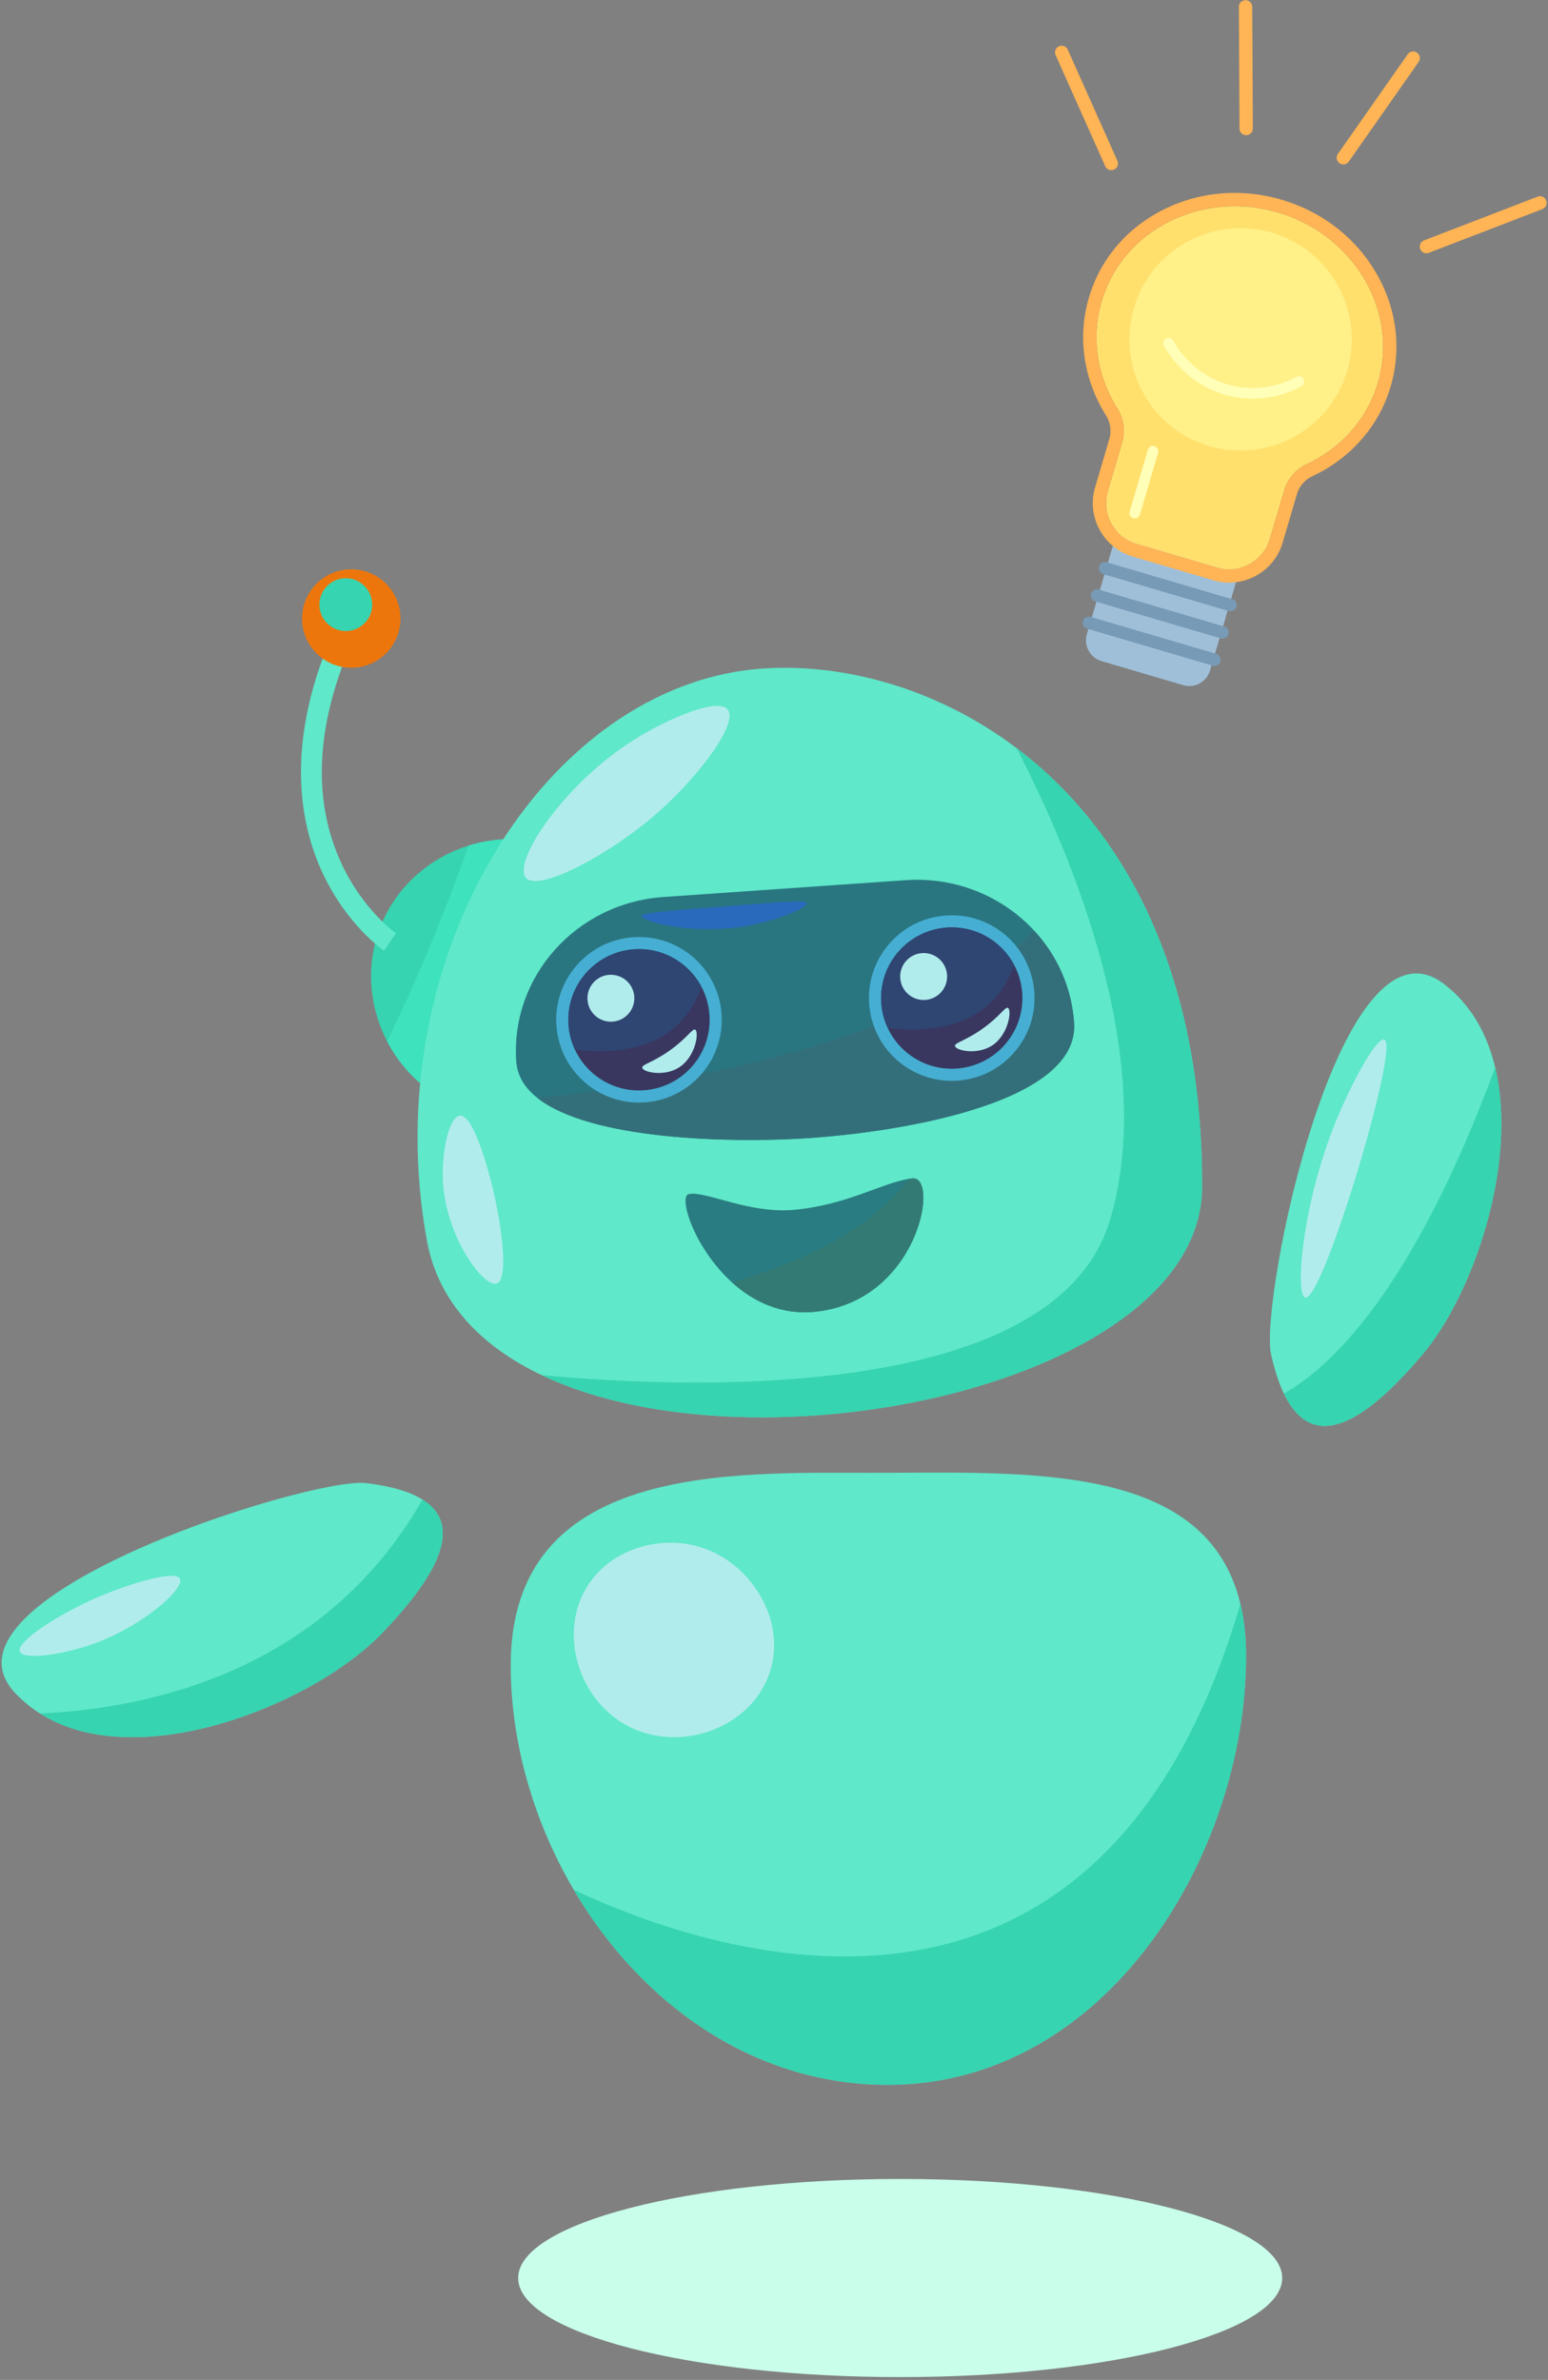 <svg width="646" height="993" xmlns="http://www.w3.org/2000/svg"><rect width="100%" height="100%" fill="#808080" stroke="none"/><g fill="none" fill-rule="evenodd"><path d="M176.32 625.689c17.16 10.748 6.53 31.417-17.09 55.937-28.21 29.281-101.48 59.23-142.51 33.316l-.01-.004a53.515 53.515 0 01-10.35-8.508c-37.66-39.887 123.67-90.3 146.3-87.624 10.71 1.269 18.46 3.621 23.66 6.883" fill="#5FE8C9"/><path d="M176.32 625.689c17.16 10.748 6.53 31.417-17.09 55.937-28.21 29.281-101.48 59.23-142.51 33.316 43.79-1.927 118.15-16.654 159.6-89.253" fill="#36D4B0"/><path d="M40.73 666.446c11.88-5.11 32.31-11.704 34.36-7.748 2.1 4.04-14.91 19.192-34.64 26.636-13.48 5.083-30.7 7.508-32.18 3.768-1.67-4.233 16.97-15.991 32.46-22.656" fill="#B1ECED"/><path d="M519.99 690.83c0 82.331-57.76 179.04-149.53 179.04-56.87 0-103.67-34.815-131.02-81.362-16.82-28.577-26.31-61.578-26.31-93.659 0-84.348 92.06-80.328 150.4-80.328 63.98 0 139.94-4.901 154.1 54.686 1.55 6.426 2.36 13.609 2.36 21.623" fill="#5FE8C9"/><path d="M519.99 690.83c0 82.331-57.76 179.04-149.53 179.04-56.87 0-103.67-34.815-131.02-81.362 56.99 26.827 219.34 82.395 278.19-119.301 1.55 6.426 2.36 13.609 2.36 21.623" fill="#36D4B0"/><path d="M244.91 662.146c-11.92 19.438-3.49 47.099 16.98 57.958 21.63 11.478 51.07 1.187 59.11-21.628 7.64-21.674-7.08-45.966-28.18-52.78-16.92-5.465-38 .289-47.91 16.45" fill="#B1ECED"/><path d="M593.59 565.189c-24.44 28.9-45.79 41.362-57.82 16.252-2.06-4.312-3.86-9.737-5.34-16.369-4.97-22.244 28.7-187.868 72.23-154.477 11.25 8.634 17.99 20.864 21.31 34.844 9.52 40.124-9.13 94.637-30.38 119.75" fill="#5FE8C9"/><path d="M593.59 565.189c-24.44 28.9-45.79 41.362-57.82 16.252 18.88-10.492 53.43-41.928 88.2-136.002 9.52 40.124-9.13 94.637-30.38 119.75" fill="#36D4B0"/><path d="M570.05 476.532c-6.84 24.678-20.74 66.035-25.38 64.879-4.19-1.043-1.43-36.811 11.52-70.285 7.21-18.646 18.34-38.525 21.45-37.369 3.87 1.438-5.46 35.098-7.59 42.775" fill="#B1ECED"/><path d="M175.33 451.951a59.484 59.484 0 01-13.78-17.484c-7.77-14.908-8.98-32.646-2.56-48.439 6.52-16.026 20.08-28.058 36.49-33.176a58.972 58.972 0 0114.52-2.638c15.92 64.334-34.67 101.737-34.67 101.737" fill="#36D4B0"/><path d="M175.33 451.951a59.484 59.484 0 01-13.78-17.484 782.059 782.059 0 0017.34-38.431 779.377 779.377 0 0016.59-43.184 58.972 58.972 0 0114.52-2.638c-11.56 33.912-23.11 67.824-34.67 101.737" fill="#3EE2BD"/><path d="M501.641 495.243c-.221 81.787-184.931 121.635-275.621 78.51-25.2-11.98-43.14-30.375-47.85-56.042-21.68-118.057 49.53-232.475 140.04-238.761 32.8-2.279 72.2 7.602 106.04 33.204 43.36 32.771 77.64 91.321 77.391 183.089" fill="#5FE8C9"/><path d="M448.22 426.73c1.14 16.329-16.09 27.63-38.78 35.206-23.9 7.988-53.85 11.85-74.81 13.103-30 1.794-88.18.606-110.36-16.939-5.2-4.11-8.41-9.129-8.83-15.2-1.23-17.687 5.02-34.212 16.13-46.643 11.11-12.417 27.08-20.726 45.27-21.989l101.08-7.021c21.14-1.469 40.63 6.916 53.72 21.138 9.44 10.258 15.56 23.537 16.58 38.345" fill="#297681"/><path d="M448.22 426.73c1.14 16.329-16.09 27.63-38.78 35.206-23.9 7.988-53.85 11.85-74.81 13.103-30 1.794-88.18.606-110.36-16.939 59.26-5.91 159.52-22.663 207.37-69.715 9.44 10.258 15.56 23.537 16.58 38.345" fill="#336F7A"/><path d="M501.641 495.243c-.221 81.787-184.931 121.635-275.621 78.51 53.93 5.145 214.02 13.553 237.27-64.908 19.99-67.473-16.47-153.116-39.04-196.691 43.36 32.771 77.64 91.321 77.391 183.089" fill="#36D4B0"/><path d="M219.48 366.27c5.27 6.025 33.99-9.346 52.88-25.379 18.11-15.368 36.05-38.87 31.32-44.84-4.21-5.301-25.55 4.154-38.81 12.427-29.68 18.515-51.12 51.229-45.39 57.792m-34.4 129.634c2.21 21.69 16.93 41.405 22.21 39.624 5.54-1.869 1.44-27.674-2.16-41.766-1.03-4.045-7.33-28.789-13.19-28.275-4.6.405-8.3 16.368-6.86 30.417" fill="#B1ECED"/><path d="M426.6 414.397c1.13 16.248-11.13 30.335-27.37 31.464-12.56.872-23.83-6.239-28.82-17.017a29.504 29.504 0 01-2.66-10.359c-1.13-16.248 11.13-30.335 27.39-31.464 11.96-.831 22.74 5.593 28.04 15.52a29.197 29.197 0 013.42 11.856" fill="#393760"/><path d="M397.21 381.909c-.8 0-1.62.029-2.42.084-9.21.639-17.61 4.824-23.67 11.782-6.05 6.958-9.04 15.857-8.4 25.059.3 4.223 1.34 8.303 3.12 12.128 5.63 12.156 17.92 20.011 31.31 20.011.8 0 1.62-.028 2.43-.084 9.2-.639 17.6-4.824 23.65-11.782 6.06-6.958 9.04-15.857 8.4-25.059a34.075 34.075 0 00-4.01-13.896 34.417 34.417 0 00-30.41-18.243zm-.03 5.033c11.12 0 21.01 6.248 26 15.599a29.197 29.197 0 013.42 11.856c1.13 16.248-11.13 30.335-27.37 31.464-.7.048-1.39.072-2.08.072-11.72 0-22.02-6.909-26.74-17.089a29.504 29.504 0 01-2.66-10.359c-1.13-16.248 11.13-30.335 27.39-31.464.69-.048 1.35-.079 2.04-.079z" fill="#46AED2"/><path d="M423.15 402.484c-9.14 27.316-36.43 28.416-52.67 26.442a29.45 29.45 0 01-2.69-10.349c-1.19-16.244 11.02-30.372 27.28-31.556 11.96-.87 22.75 5.554 28.08 15.463" fill="#2F4572"/><path d="M395.22 406.764c.37 5.394-3.7 10.07-9.09 10.445-5.4.374-10.07-3.694-10.45-9.088-.37-5.394 3.7-10.071 9.09-10.446 5.4-.374 10.07 3.695 10.45 9.089m25.43 13.787c1.67.964.21 11.362-6.8 15.789-6.23 3.933-14.98 1.978-15.31.106-.24-1.376 4.17-2.064 11.29-7.08 7.49-5.28 9.65-9.486 10.82-8.815" fill="#B1ECED"/><path d="M296.08 423.461c1.13 16.248-11.12 30.335-27.37 31.463-12.56.873-23.83-6.239-28.82-17.017a29.493 29.493 0 01-2.66-10.358c-1.12-16.248 11.13-30.335 27.39-31.464 11.96-.831 22.75 5.592 28.05 15.519a29.197 29.197 0 013.41 11.857" fill="#393760"/><path d="M266.7 390.973c-.81 0-1.62.028-2.43.084-9.2.639-17.61 4.823-23.66 11.781-6.06 6.958-9.04 15.858-8.4 25.06a34.385 34.385 0 003.11 12.128c5.63 12.156 17.92 20.011 31.31 20.011.8 0 1.62-.029 2.43-.084 18.99-1.32 33.37-17.847 32.05-36.841a34.07 34.07 0 00-4.01-13.896 34.402 34.402 0 00-30.4-18.243zm.04 5.033c11.12 0 20.93 6.248 25.93 15.598a29.197 29.197 0 013.41 11.857c1.13 16.248-11.12 30.335-27.37 31.463-.7.049-1.39.073-2.08.073-11.71 0-22.02-6.909-26.74-17.09a29.493 29.493 0 01-2.66-10.358c-1.12-16.248 11.13-30.335 27.39-31.464.7-.048 1.43-.079 2.12-.079z" fill="#46AED2"/><path d="M292.67 411.604c-9.14 27.315-36.47 28.36-52.71 26.386a29.462 29.462 0 01-2.69-10.349c-1.18-16.245 11.03-30.372 27.28-31.556 11.96-.87 22.78 5.61 28.12 15.519" fill="#2F4572"/><path d="M264.7 415.828c.37 5.393-3.7 10.07-9.09 10.444-5.39.375-10.07-3.694-10.44-9.088-.38-5.394 3.69-10.07 9.08-10.445 5.4-.375 10.07 3.695 10.45 9.089m25.43 13.787c1.67.963.21 11.362-6.8 15.788-6.23 3.934-14.98 1.979-15.31.106-.24-1.375 4.17-2.063 11.29-7.079 7.5-5.28 9.66-9.486 10.82-8.815" fill="#B1ECED"/><path d="M336.61 376.847c.42 1.934-12.48 7.457-26.09 9.671-22.07 3.591-42.92-2.029-42.79-4.513.06-1.14 14.1-2.251 42.17-4.426 22.56-1.747 26.49-1.753 26.71-.732" fill="#296ABD"/><path d="M160.24 396.685c-.62-.428-15.37-10.718-25.47-32.114-9.25-19.576-16.18-52.567 3.32-98.562l8.12 3.442c-14.55 34.318-15.78 64.912-3.67 90.933 9.04 19.408 22.57 28.94 22.7 29.034l-5 7.267" fill="#5FE8C9"/><path d="M167 260.32c-1.24 11.273-11.38 19.407-22.65 18.168-11.28-1.238-19.41-11.381-18.17-22.654 1.24-11.272 11.38-19.407 22.65-18.168 11.28 1.239 19.41 11.381 18.17 22.654" fill="#ED760C"/><path d="M133.31 253.061c.43 6.07 5.7 10.645 11.77 10.216 6.07-.427 10.65-5.695 10.22-11.766-.43-6.071-5.7-10.644-11.77-10.217-6.07.429-10.64 5.697-10.22 11.767" fill="#36D4B0"/><path d="M339.96 547.333c-14.09 1.381-25.72-4.329-34.52-12.304-15.8-14.291-22.49-35.881-17.97-36.818 7.04-1.436 25.14 8.426 44.29 6.55 22.01-2.157 36.28-11.15 47.53-12.886.51-.087.99-.147 1.48-.195 11.49-1.126 2.44 51.417-40.81 55.653" fill="#297C81"/><path d="M339.96 547.333c-14.09 1.381-25.72-4.329-34.52-12.304 18.8-5.299 55.5-18.326 73.85-43.154.51-.087.99-.147 1.48-.195 11.49-1.126 2.44 51.417-40.81 55.653" fill="#337A75"/><path d="M493.75 285.874l-34.08-10.033c-4.78-1.407-7.52-6.424-6.11-11.204l14.34-48.701c1.4-4.781 6.42-7.516 11.2-6.108l34.08 10.032c4.78 1.407 7.52 6.424 6.11 11.204l-14.34 48.702c-1.4 4.78-6.42 7.515-11.2 6.108" fill="#9FBFD9"/><path d="M575 159.667c-4.56 15.486-15.62 27.402-29.65 33.974a17.678 17.678 0 00-9.48 11.01l-5.95 20.209c-2.75 9.35-12.56 14.699-21.91 11.947l-33.74-9.932c-9.35-2.752-14.7-12.563-11.95-21.914l5.95-20.205a17.695 17.695 0 00-2-14.389c-8.24-13.128-11.07-29.138-6.52-44.624 8.79-29.838 41.71-46.432 73.53-37.065 31.82 9.368 50.5 41.152 41.72 70.989" fill="#FFE06D"/><path d="M534.85 83.34c-16.75-4.931-34.32-3.44-49.48 4.2-15.27 7.701-26.27 20.71-30.95 36.631a58.531 58.531 0 00-1.71 25.616c1.29 8.31 4.26 16.229 8.84 23.537a12.08 12.08 0 011.38 9.861l-5.95 20.205c-3.61 12.278 3.44 25.209 15.72 28.823l33.74 9.932c12.27 3.614 25.2-3.435 28.82-15.713l5.95-20.209a12.096 12.096 0 016.5-7.543c7.81-3.659 14.6-8.702 20.18-14.991 5.8-6.536 9.99-14.089 12.45-22.451 4.68-15.922 2.49-32.812-6.18-47.561-8.6-14.632-22.56-25.406-39.31-30.337zm-1.57 5.338c31.82 9.368 50.5 41.152 41.72 70.989-4.56 15.486-15.62 27.402-29.65 33.974a17.678 17.678 0 00-9.48 11.01l-5.95 20.209c-2.75 9.35-12.56 14.699-21.91 11.947l-33.74-9.932c-9.35-2.752-14.7-12.563-11.95-21.914l5.95-20.205a17.695 17.695 0 00-2-14.389c-8.24-13.128-11.07-29.138-6.52-44.624 8.79-29.838 41.71-46.432 73.53-37.065z" fill="#FFB455"/><path d="M512.8 254.963l-52.4-15.427a2.576 2.576 0 01-1.74-3.195 2.57 2.57 0 013.19-1.742l52.41 15.427a2.576 2.576 0 011.74 3.195 2.575 2.575 0 01-3.2 1.742m-3.35 11.392l-52.41-15.426a2.577 2.577 0 01-1.74-3.196 2.583 2.583 0 013.2-1.741l52.4 15.426a2.575 2.575 0 011.75 3.196 2.578 2.578 0 01-3.2 1.741m-3.35 11.393l-52.41-15.427a2.576 2.576 0 01-1.74-3.195 2.57 2.57 0 013.19-1.742l52.41 15.427a2.576 2.576 0 011.74 3.195 2.568 2.568 0 01-3.19 1.742" fill="#779AB6"/><path d="M562.22 154.695c-7.23 24.587-33.03 38.652-57.62 31.414-24.59-7.238-38.65-33.037-31.41-57.625 7.23-24.588 33.03-38.652 57.62-31.414 24.59 7.238 38.65 33.037 31.41 57.625" fill="#FFF088"/><path d="M510.94 164.62c-15.54-4.575-23.21-16.677-25.21-20.321a2.225 2.225 0 113.9-2.142c1.82 3.31 8.86 14.429 23.18 18.367 13.26 3.661 24.13-1.052 28.18-3.249a2.23 2.23 0 013.02.897 2.233 2.233 0 01-.9 3.018c-4.53 2.453-16.66 7.716-31.49 3.625-.23-.063-.46-.129-.68-.195m-38.02 51.624a2.22 2.22 0 01-1.5-2.764l7.6-25.823a2.225 2.225 0 014.27 1.257l-7.6 25.823a2.233 2.233 0 01-2.77 1.507" fill="#FFFFB8"/><path d="M462.98 70.884a2.78 2.78 0 01-1.76-1.535l-20.7-46.35a2.78 2.78 0 011.4-3.676 2.786 2.786 0 013.68 1.406l20.7 46.351a2.778 2.778 0 01-3.32 3.804m56.28-14.588a2.79 2.79 0 01-2-2.655L517 2.876A2.78 2.78 0 01519.77.08a2.79 2.79 0 012.8 2.767l.26 50.765a2.782 2.782 0 01-3.57 2.684m40.55 12.186a2.782 2.782 0 01-1.49-4.266l29.14-41.568a2.785 2.785 0 013.88-.68 2.782 2.782 0 01.68 3.875L562.88 67.41a2.792 2.792 0 01-3.07 1.072m34.68 37.078a2.786 2.786 0 01-1.82-1.67 2.79 2.79 0 011.6-3.597l47.38-18.237a2.776 2.776 0 013.59 1.597 2.785 2.785 0 01-1.59 3.597l-47.38 18.237c-.59.228-1.22.24-1.78.073" fill="#FFB455"/><path d="M535.08 950.482c0 22.828-71.38 41.338-159.42 41.338-88.05 0-159.42-18.51-159.42-41.338s71.37-41.333 159.42-41.333c88.04 0 159.42 18.505 159.42 41.333" fill="#C9FFEA"/></g></svg>